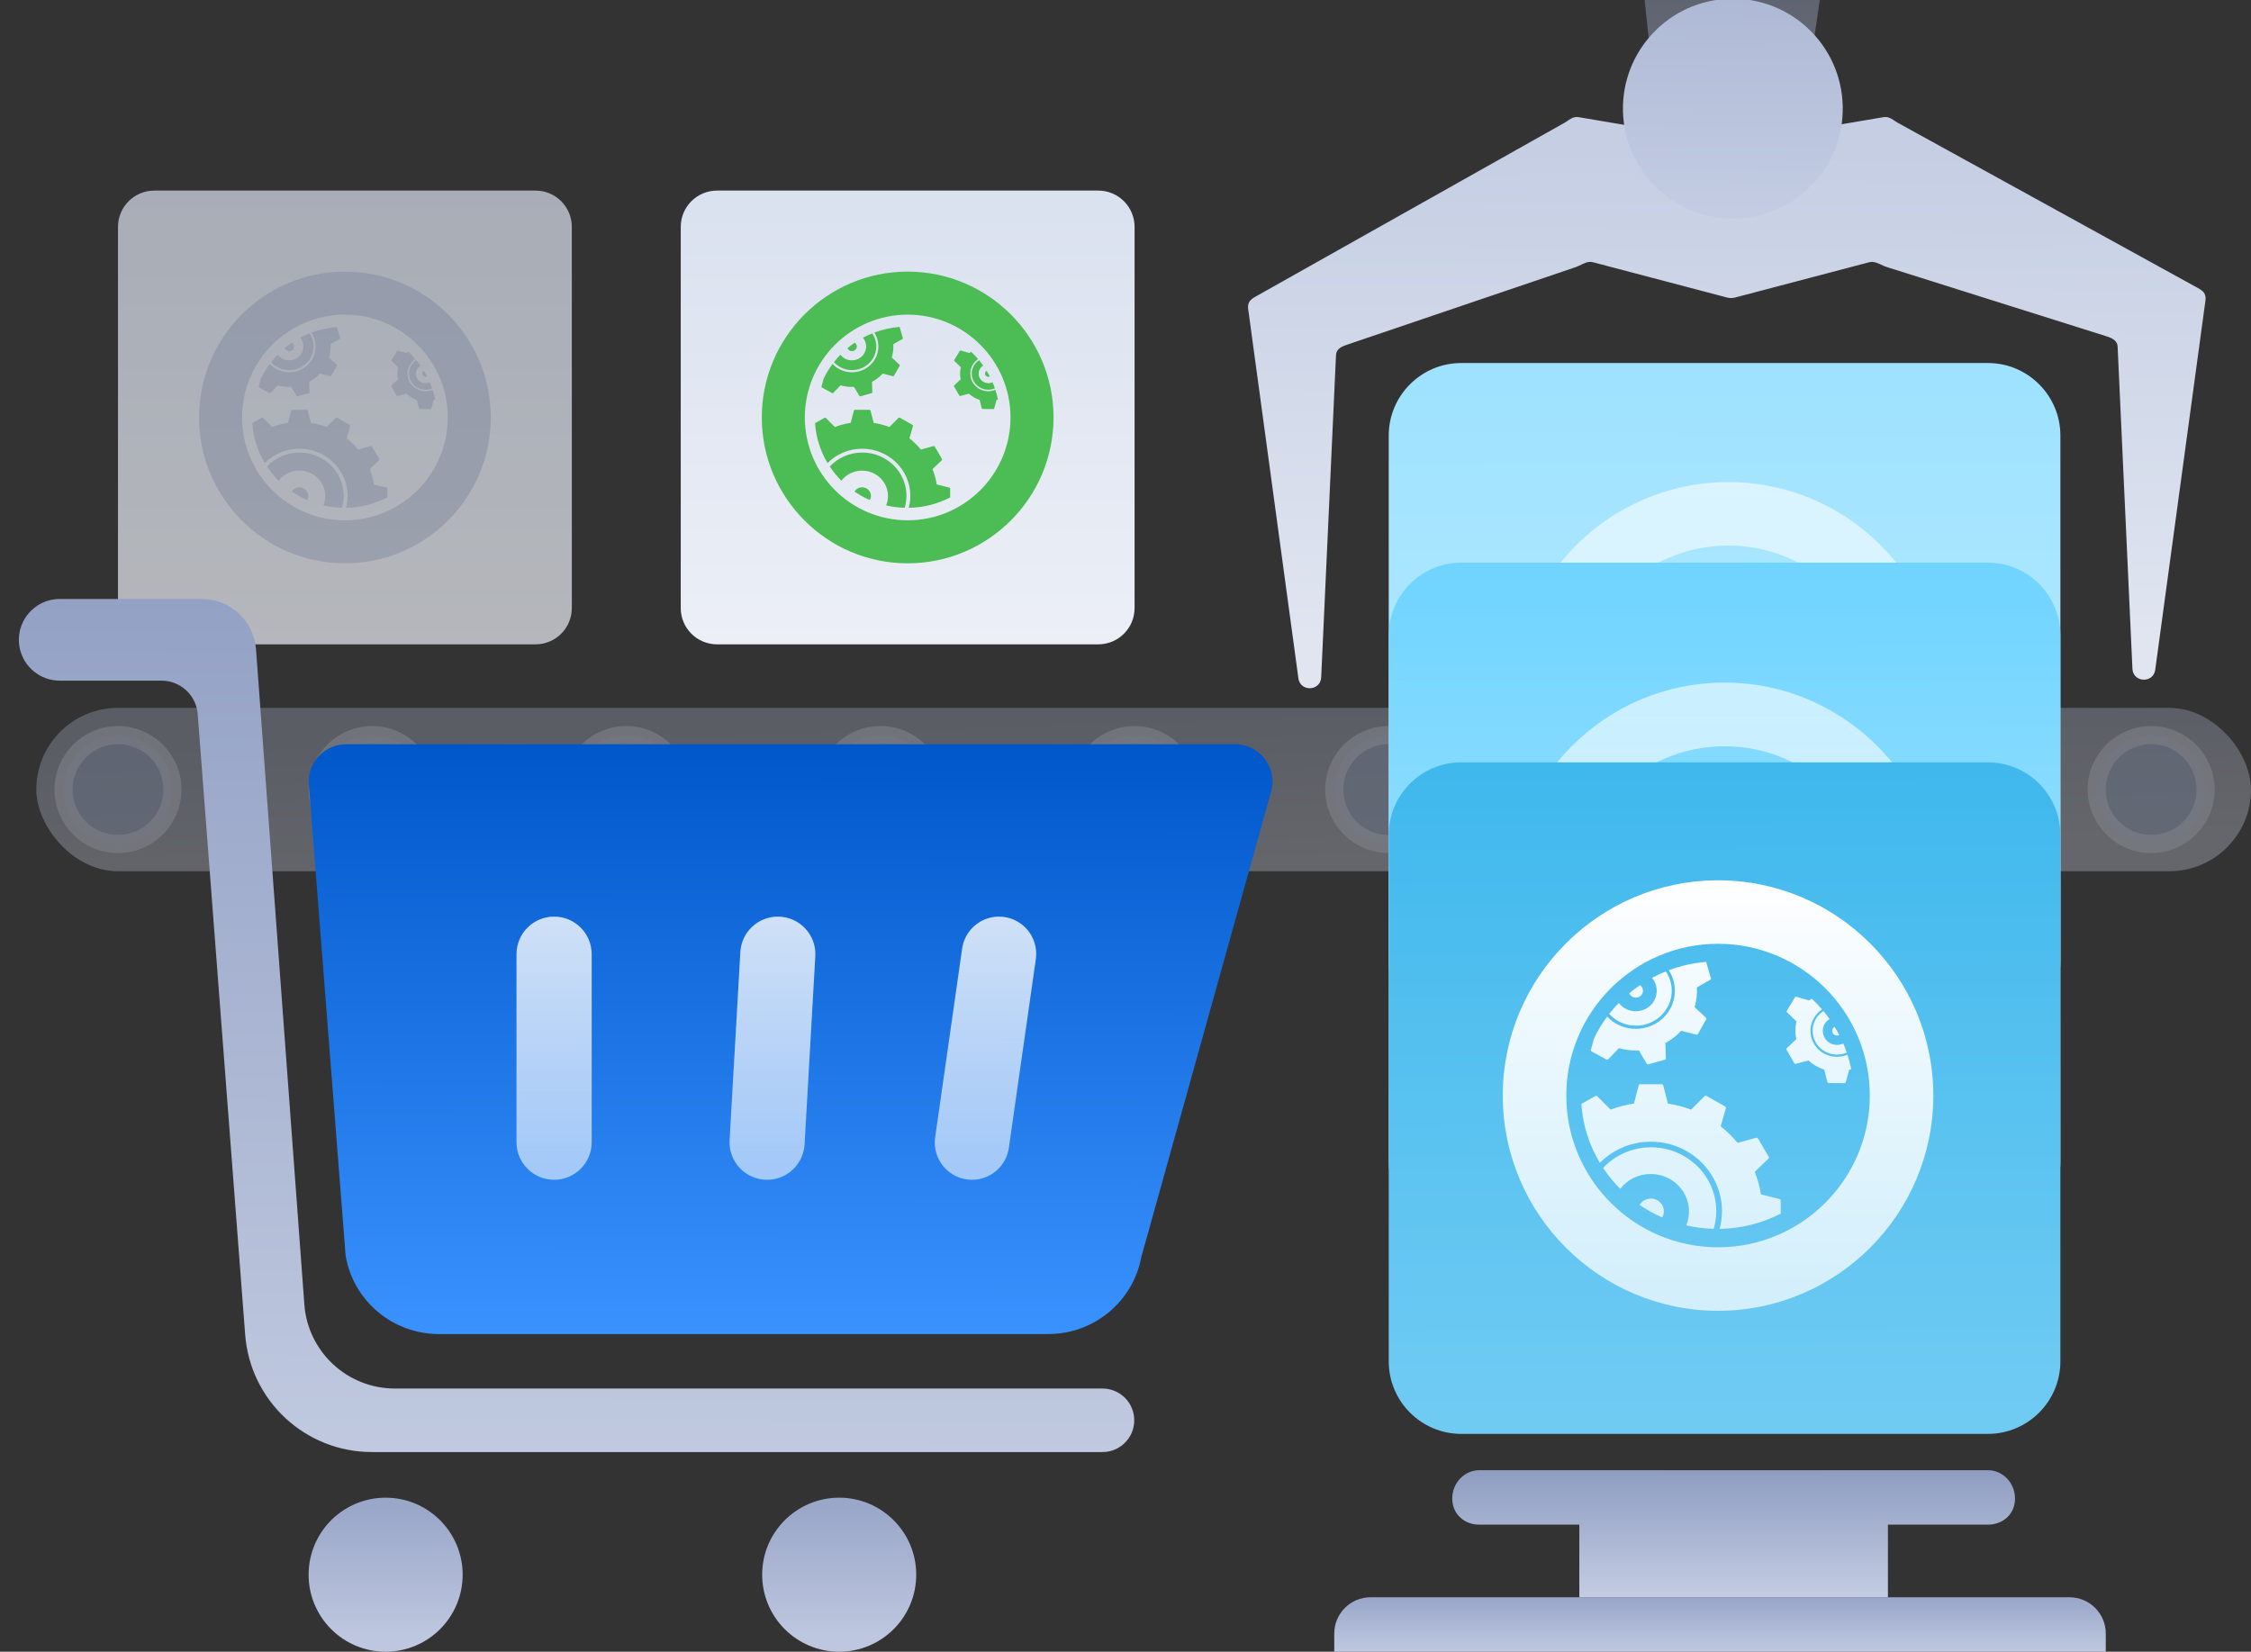 
<svg width="248" height="182" viewBox="0 0 248 182" fill="none" xmlns="http://www.w3.org/2000/svg">
<rect x="0" y="0" width="248" height="182" fill="#333333" stroke="none"/>
<g clip-path="url(#clip0_7143_50014)">
<path d="M125 25C125 22.791 123.209 21 121 21H79C76.791 21 75 22.791 75 25V67C75 69.209 76.791 71 79 71H121C123.209 71 125 69.209 125 67V25Z" fill="url(#paint0_linear_7143_50014)"/>
<path fill-rule="evenodd" clip-rule="evenodd" d="M100 62.071C108.862 62.071 116.071 54.862 116.071 45.999C116.071 37.138 108.862 29.929 100 29.929C91.138 29.929 83.929 37.138 83.929 45.999C83.929 54.862 91.138 62.071 100 62.071ZM100 34.669C106.248 34.669 111.33 39.752 111.33 45.999C111.33 52.248 106.248 57.331 100 57.331C93.753 57.331 88.67 52.248 88.67 45.999C88.67 39.752 93.753 34.669 100 34.669Z" fill="#4CBC54"/>
<path fill-rule="evenodd" clip-rule="evenodd" d="M91.876 39.903C92.07 40.118 92.303 40.306 92.574 40.453C93.864 41.154 95.491 40.699 96.208 39.437C96.708 38.557 96.631 37.516 96.102 36.729C95.749 36.871 95.406 37.031 95.074 37.209C95.463 37.681 95.546 38.355 95.226 38.918C94.805 39.658 93.85 39.926 93.093 39.514C92.889 39.404 92.724 39.253 92.594 39.081C92.341 39.342 92.1 39.616 91.876 39.903ZM93.604 38.625C93.862 38.766 94.186 38.674 94.329 38.423C94.46 38.19 94.386 37.91 94.174 37.757C93.897 37.945 93.63 38.146 93.374 38.359C93.418 38.467 93.492 38.565 93.604 38.625ZM94.984 53.693C94.625 53.693 94.316 53.885 94.147 54.167C94.674 54.528 95.238 54.84 95.832 55.099C95.908 54.964 95.955 54.81 95.955 54.644C95.955 54.118 95.52 53.693 94.984 53.693ZM94.995 49.865C93.579 49.865 92.308 50.46 91.418 51.404C91.791 51.966 92.219 52.49 92.696 52.966C93.218 52.293 94.042 51.857 94.972 51.857C96.551 51.857 97.832 53.109 97.832 54.655C97.832 55.022 97.758 55.371 97.627 55.692C98.287 55.844 98.971 55.932 99.674 55.951C99.797 55.532 99.866 55.091 99.866 54.633C99.866 52.001 97.686 49.865 94.995 49.865ZM99.004 46.034L97.987 47.05C97.437 46.843 96.859 46.689 96.259 46.599L95.9 45.225C95.89 45.185 95.837 45.154 95.781 45.154H94.198C94.142 45.154 94.089 45.185 94.08 45.225L93.722 46.597C93.117 46.687 92.534 46.841 91.979 47.051L90.972 46.042C90.943 46.013 90.881 46.011 90.833 46.039L89.796 46.625C89.902 48.221 90.392 49.716 91.176 51.022C92.141 50.051 93.49 49.445 94.984 49.445C97.918 49.445 100.296 51.773 100.296 54.644C100.296 55.098 100.231 55.535 100.119 55.954C101.764 55.929 103.314 55.52 104.681 54.814V53.85C104.681 53.795 104.65 53.742 104.61 53.732L103.203 53.38C103.11 52.794 102.952 52.23 102.739 51.693L103.776 50.699C103.806 50.67 103.807 50.61 103.779 50.563L102.984 49.215C102.956 49.167 102.901 49.138 102.861 49.148L101.458 49.533C101.084 49.08 100.661 48.666 100.197 48.301L100.589 46.929C100.601 46.89 100.57 46.837 100.521 46.809L99.144 46.032C99.096 46.004 99.033 46.006 99.004 46.034ZM106.809 38.901L105.832 38.622C105.802 38.613 105.761 38.635 105.74 38.67L105.138 39.667C105.117 39.703 105.117 39.748 105.139 39.769L105.858 40.469C105.752 40.91 105.75 41.362 105.842 41.794L105.115 42.475C105.092 42.496 105.091 42.542 105.112 42.577L105.693 43.586C105.714 43.622 105.754 43.644 105.784 43.637L106.751 43.381C106.916 43.534 107.101 43.67 107.304 43.788C107.506 43.906 107.717 43.997 107.931 44.065L108.168 45.01C108.175 45.039 108.214 45.063 108.256 45.063L109.439 45.075C109.481 45.075 109.521 45.053 109.529 45.023L109.785 44.082C109.839 44.066 109.891 44.044 109.945 44.025C109.871 43.66 109.776 43.301 109.663 42.951C109.102 43.184 108.441 43.168 107.876 42.841C106.932 42.296 106.618 41.104 107.176 40.179C107.329 39.927 107.533 39.725 107.765 39.569C107.522 39.285 107.263 39.015 106.989 38.759C106.929 38.805 106.867 38.85 106.809 38.901ZM108.703 41.474C108.813 41.538 108.941 41.532 109.048 41.48C108.94 41.271 108.826 41.066 108.704 40.865C108.653 40.895 108.606 40.932 108.574 40.986C108.471 41.155 108.529 41.373 108.703 41.474ZM107.317 40.255C106.805 41.103 107.092 42.197 107.959 42.696C108.48 42.998 109.092 43.012 109.608 42.793C109.53 42.564 109.445 42.338 109.35 42.117C109.04 42.262 108.663 42.258 108.345 42.074C107.836 41.78 107.667 41.139 107.967 40.641C108.058 40.491 108.183 40.375 108.324 40.289C108.179 40.084 108.027 39.884 107.866 39.69C107.65 39.834 107.459 40.02 107.317 40.255ZM96.411 39.554C95.629 40.931 93.856 41.427 92.448 40.663C92.17 40.511 91.928 40.321 91.723 40.103C91.344 40.613 91.013 41.159 90.737 41.735L90.502 42.609C90.494 42.641 90.519 42.683 90.559 42.705L91.676 43.312C91.715 43.334 91.766 43.333 91.789 43.308L92.605 42.463C93.093 42.6 93.593 42.654 94.086 42.63L94.689 43.639C94.706 43.667 94.754 43.68 94.797 43.667L96.027 43.323C96.07 43.312 96.105 43.276 96.104 43.243L96.07 42.078C96.506 41.843 96.906 41.537 97.249 41.164L98.4 41.459C98.432 41.467 98.476 41.442 98.497 41.403L99.118 40.31C99.14 40.272 99.138 40.223 99.114 40.199L98.25 39.401C98.392 38.915 98.448 38.416 98.42 37.926L99.437 37.345C99.466 37.328 99.479 37.281 99.466 37.239L99.115 36.036C99.113 36.031 99.108 36.027 99.105 36.021C98.133 36.101 97.2 36.314 96.324 36.643C96.876 37.496 96.947 38.609 96.411 39.554Z" fill="#4CBC54"/>
<g opacity="0.7">
<path d="M63 25C63 22.791 61.209 21 59 21H17C14.791 21 13 22.791 13 25V67C13 69.209 14.791 71 17 71H59C61.209 71 63 69.209 63 67V25Z" fill="url(#paint1_linear_7143_50014)"/>
<g opacity="0.4">
<path fill-rule="evenodd" clip-rule="evenodd" d="M38 62.071C46.862 62.071 54.071 54.862 54.071 45.999C54.071 37.138 46.862 29.929 38 29.929C29.138 29.929 21.929 37.138 21.929 45.999C21.929 54.862 29.138 62.071 38 62.071ZM38 34.669C44.248 34.669 49.33 39.752 49.33 45.999C49.33 52.248 44.248 57.331 38 57.331C31.753 57.331 26.67 52.248 26.67 45.999C26.67 39.752 31.753 34.669 38 34.669Z" fill="#93A1C4"/>
<path fill-rule="evenodd" clip-rule="evenodd" d="M29.876 39.903C30.07 40.118 30.303 40.306 30.574 40.453C31.864 41.154 33.491 40.699 34.208 39.437C34.708 38.557 34.631 37.516 34.102 36.729C33.749 36.871 33.406 37.031 33.074 37.209C33.463 37.681 33.546 38.355 33.226 38.918C32.805 39.658 31.85 39.926 31.093 39.514C30.89 39.404 30.724 39.253 30.595 39.081C30.34 39.342 30.1 39.616 29.876 39.903ZM31.604 38.625C31.862 38.766 32.186 38.674 32.329 38.423C32.46 38.19 32.386 37.91 32.174 37.757C31.897 37.945 31.63 38.146 31.374 38.359C31.418 38.467 31.492 38.565 31.604 38.625ZM32.983 53.693C32.625 53.693 32.316 53.885 32.147 54.167C32.674 54.528 33.238 54.84 33.832 55.099C33.908 54.964 33.955 54.81 33.955 54.644C33.955 54.118 33.52 53.693 32.983 53.693ZM32.995 49.865C31.579 49.865 30.308 50.46 29.418 51.404C29.791 51.966 30.219 52.49 30.696 52.966C31.218 52.293 32.042 51.857 32.972 51.857C34.551 51.857 35.832 53.109 35.832 54.655C35.832 55.022 35.758 55.371 35.627 55.692C36.287 55.844 36.971 55.932 37.673 55.951C37.797 55.532 37.866 55.091 37.866 54.633C37.866 52.001 35.686 49.865 32.995 49.865ZM37.004 46.034L35.987 47.05C35.437 46.843 34.859 46.689 34.259 46.599L33.9 45.225C33.89 45.185 33.837 45.154 33.781 45.154H32.199C32.142 45.154 32.089 45.185 32.08 45.225L31.722 46.597C31.117 46.687 30.534 46.841 29.979 47.051L28.972 46.042C28.943 46.013 28.881 46.011 28.833 46.039L27.796 46.625C27.902 48.221 28.392 49.716 29.176 51.022C30.142 50.051 31.489 49.445 32.983 49.445C35.918 49.445 38.296 51.773 38.296 54.644C38.296 55.098 38.231 55.535 38.119 55.954C39.764 55.929 41.314 55.52 42.681 54.814V53.85C42.681 53.795 42.65 53.742 42.61 53.732L41.203 53.38C41.11 52.794 40.952 52.23 40.739 51.693L41.776 50.699C41.806 50.67 41.807 50.61 41.779 50.563L40.984 49.215C40.956 49.167 40.901 49.138 40.861 49.148L39.458 49.533C39.084 49.08 38.661 48.666 38.197 48.301L38.589 46.929C38.601 46.89 38.57 46.837 38.521 46.809L37.144 46.032C37.096 46.004 37.033 46.006 37.004 46.034ZM44.809 38.901L43.832 38.622C43.802 38.613 43.761 38.635 43.74 38.67L43.138 39.667C43.117 39.703 43.117 39.748 43.139 39.769L43.858 40.469C43.752 40.91 43.75 41.362 43.843 41.794L43.115 42.475C43.092 42.496 43.091 42.542 43.112 42.577L43.693 43.586C43.714 43.622 43.754 43.644 43.784 43.637L44.751 43.381C44.916 43.534 45.1 43.67 45.304 43.788C45.506 43.906 45.717 43.997 45.931 44.065L46.167 45.01C46.175 45.039 46.214 45.063 46.256 45.063L47.439 45.075C47.481 45.075 47.521 45.053 47.529 45.023L47.785 44.082C47.839 44.066 47.891 44.044 47.944 44.025C47.871 43.66 47.776 43.301 47.663 42.951C47.102 43.184 46.441 43.168 45.876 42.841C44.932 42.296 44.618 41.104 45.176 40.179C45.329 39.927 45.533 39.725 45.765 39.569C45.522 39.285 45.263 39.015 44.989 38.759C44.929 38.805 44.867 38.85 44.809 38.901ZM46.703 41.474C46.813 41.538 46.941 41.532 47.048 41.48C46.94 41.271 46.826 41.066 46.704 40.865C46.653 40.895 46.606 40.932 46.574 40.986C46.471 41.155 46.529 41.373 46.703 41.474ZM45.317 40.255C44.805 41.103 45.092 42.197 45.959 42.696C46.48 42.998 47.092 43.012 47.608 42.793C47.53 42.564 47.445 42.338 47.35 42.117C47.04 42.262 46.663 42.258 46.345 42.074C45.836 41.78 45.667 41.139 45.967 40.641C46.058 40.491 46.183 40.375 46.324 40.289C46.179 40.084 46.027 39.884 45.866 39.69C45.65 39.834 45.459 40.02 45.317 40.255ZM34.411 39.554C33.629 40.931 31.856 41.427 30.448 40.663C30.17 40.511 29.928 40.321 29.723 40.103C29.344 40.613 29.013 41.159 28.736 41.735L28.502 42.609C28.494 42.641 28.519 42.683 28.559 42.705L29.676 43.312C29.715 43.334 29.766 43.333 29.789 43.308L30.605 42.463C31.093 42.6 31.593 42.654 32.086 42.63L32.689 43.639C32.706 43.667 32.754 43.68 32.797 43.667L34.027 43.323C34.07 43.312 34.105 43.276 34.104 43.243L34.07 42.078C34.506 41.843 34.906 41.537 35.249 41.164L36.4 41.459C36.432 41.467 36.476 41.442 36.497 41.403L37.118 40.31C37.14 40.272 37.139 40.223 37.114 40.199L36.25 39.401C36.393 38.915 36.448 38.416 36.42 37.926L37.437 37.345C37.466 37.328 37.479 37.281 37.466 37.239L37.115 36.036C37.113 36.031 37.108 36.027 37.105 36.021C36.133 36.101 35.2 36.314 34.324 36.643C34.876 37.496 34.947 38.609 34.411 39.554Z" fill="#93A1C4"/>
</g>
</g>
<g opacity="0.5">
<rect opacity="0.6" x="4" y="78" width="244" height="18" rx="9" fill="url(#paint2_linear_7143_50014)"/>
<circle opacity="0.6" cx="13" cy="87" r="6" fill="#93A1C4" stroke="#CACFDB" stroke-width="2"/>
<circle opacity="0.6" cx="41" cy="87" r="6" fill="#93A1C4" stroke="#CACFDB" stroke-width="2"/>
<circle opacity="0.6" cx="69" cy="87" r="6" fill="#93A1C4" stroke="#CACFDB" stroke-width="2"/>
<circle opacity="0.6" cx="97" cy="87" r="6" fill="#93A1C4" stroke="#CACFDB" stroke-width="2"/>
<circle opacity="0.6" cx="125" cy="87" r="6" fill="#93A1C4" stroke="#CACFDB" stroke-width="2"/>
<circle opacity="0.6" cx="153" cy="87" r="6" fill="#93A1C4" stroke="#CACFDB" stroke-width="2"/>
<circle opacity="0.6" cx="181" cy="87" r="6" fill="#93A1C4" stroke="#CACFDB" stroke-width="2"/>
<circle opacity="0.6" cx="209" cy="87" r="6" fill="#93A1C4" stroke="#CACFDB" stroke-width="2"/>
<circle opacity="0.6" cx="237" cy="87" r="6" fill="#93A1C4" stroke="#CACFDB" stroke-width="2"/>
</g>
<path d="M125.736 138.536C124.819 143.441 120.507 147 115.479 147H48.366C43.264 147 38.91 143.337 38.076 138.343L34.057 86.818C33.619 84.196 35.749 81.849 38.422 82.008L136.281 82.008C138.785 82.156 140.592 84.448 140.135 86.895L125.736 138.536Z" fill="url(#paint3_linear_7143_50014)"/>
<path d="M21.783 78.695C21.623 76.61 19.885 75 17.794 75H6.579C4.441 75 2.597 73.495 2.17 71.399C1.602 68.61 3.733 66 6.579 66H22.223C25.366 66 27.976 68.425 28.207 71.559L33.531 143.735C33.916 148.959 38.266 153 43.504 153H121.464C123.206 153 124.683 154.281 124.929 156.005C125.231 158.113 123.594 160 121.464 160H40.97C33.652 160 27.569 154.364 27.011 147.067L21.783 78.695Z" fill="url(#paint4_linear_7143_50014)"/>
<circle cx="42.486" cy="173.514" r="8.486" fill="url(#paint5_linear_7143_50014)"/>
<circle cx="92.457" cy="173.514" r="8.486" fill="url(#paint6_linear_7143_50014)"/>
<path opacity="0.8" d="M61.048 101C63.336 101 65.19 102.855 65.19 105.143V125.857C65.19 128.145 63.336 130 61.048 130C58.76 130 56.904 128.145 56.904 125.857V105.143C56.904 102.855 58.76 101 61.048 101ZM85.697 101C88.074 101 89.962 102.999 89.826 105.372L88.642 126.1C88.516 128.289 86.705 130 84.513 130C82.136 130 80.247 128.001 80.383 125.628L81.567 104.9C81.692 102.711 83.505 101 85.697 101ZM110.062 101C112.557 101 114.475 103.211 114.122 105.682L111.15 126.479C110.862 128.499 109.132 130 107.091 130C104.595 130 102.677 127.789 103.03 125.318L106.002 104.521C106.291 102.501 108.021 101 110.062 101Z" fill="url(#paint7_linear_7143_50014)"/>
<path d="M227 48C227 43.582 223.418 40 219 40H161C156.582 40 153 43.582 153 48V106C153 110.418 156.582 114 161 114H219C223.418 114 227 110.418 227 106V48Z" fill="url(#paint8_linear_7143_50014)"/>
<g opacity="0.6">
<path fill-rule="evenodd" clip-rule="evenodd" d="M190.426 100.554C203.504 100.554 214.143 89.915 214.143 76.836C214.143 63.759 203.504 53.119 190.426 53.119C177.348 53.119 166.709 63.759 166.709 76.836C166.709 89.915 177.348 100.554 190.426 100.554ZM190.426 60.115C199.646 60.115 207.147 67.616 207.147 76.836C207.147 86.056 199.646 93.558 190.426 93.558C181.207 93.558 173.706 86.056 173.706 76.836C173.706 67.616 181.207 60.115 190.426 60.115Z" fill="url(#paint9_linear_7143_50014)"/>
<path fill-rule="evenodd" clip-rule="evenodd" d="M178.436 67.839C178.724 68.156 179.067 68.434 179.468 68.651C181.371 69.686 183.772 69.013 184.83 67.151C185.568 65.852 185.454 64.317 184.673 63.155C184.153 63.365 183.646 63.6 183.157 63.864C183.731 64.56 183.853 65.554 183.381 66.385C182.76 67.478 181.351 67.872 180.233 67.265C179.933 67.102 179.689 66.88 179.497 66.626C179.123 67.011 178.768 67.416 178.436 67.839ZM180.987 65.954C181.368 66.161 181.846 66.026 182.057 65.655C182.251 65.312 182.141 64.898 181.828 64.671C181.42 64.949 181.026 65.246 180.648 65.561C180.713 65.72 180.822 65.864 180.987 65.954ZM183.023 88.19C182.494 88.19 182.037 88.473 181.788 88.889C182.567 89.422 183.399 89.883 184.275 90.265C184.387 90.065 184.457 89.838 184.457 89.593C184.457 88.817 183.815 88.19 183.023 88.19ZM183.04 82.54C180.95 82.54 179.074 83.418 177.761 84.812C178.311 85.641 178.943 86.414 179.647 87.116C180.418 86.124 181.634 85.48 183.006 85.48C185.337 85.48 187.227 87.328 187.227 89.609C187.227 90.151 187.117 90.666 186.924 91.139C187.898 91.364 188.908 91.495 189.944 91.522C190.126 90.904 190.229 90.252 190.229 89.576C190.229 85.692 187.011 82.54 183.04 82.54ZM188.956 76.887L187.456 78.387C186.644 78.08 185.79 77.854 184.905 77.72L184.376 75.693C184.361 75.634 184.282 75.588 184.2 75.588H181.865C181.782 75.588 181.703 75.634 181.689 75.693L181.161 77.718C180.269 77.851 179.408 78.078 178.589 78.388L177.104 76.898C177.06 76.855 176.969 76.854 176.898 76.894L175.368 77.759C175.524 80.115 176.247 82.321 177.404 84.249C178.829 82.814 180.818 81.921 183.023 81.921C187.353 81.921 190.863 85.356 190.863 89.593C190.863 90.262 190.767 90.908 190.602 91.527C193.029 91.489 195.316 90.886 197.335 89.844V88.421C197.335 88.34 197.288 88.262 197.229 88.247L195.153 87.727C195.016 86.863 194.783 86.03 194.468 85.238L195.999 83.771C196.043 83.729 196.044 83.639 196.002 83.57L194.829 81.581C194.788 81.511 194.708 81.467 194.649 81.483L192.577 82.05C192.025 81.382 191.401 80.772 190.717 80.232L191.295 78.208C191.312 78.15 191.267 78.072 191.195 78.031L189.163 76.884C189.092 76.843 188.999 76.845 188.956 76.887ZM200.474 66.36L199.033 65.948C198.988 65.936 198.928 65.968 198.897 66.019L198.009 67.491C197.977 67.543 197.977 67.611 198.01 67.641L199.07 68.675C198.914 69.326 198.911 69.993 199.048 70.63L197.974 71.634C197.941 71.666 197.939 71.733 197.97 71.785L198.828 73.275C198.858 73.328 198.918 73.359 198.962 73.349L200.389 72.972C200.633 73.197 200.905 73.398 201.205 73.573C201.503 73.746 201.814 73.881 202.13 73.981L202.479 75.376C202.49 75.419 202.548 75.454 202.61 75.454L204.355 75.472C204.418 75.472 204.476 75.439 204.488 75.395L204.866 74.006C204.946 73.982 205.023 73.95 205.102 73.923C204.993 73.383 204.853 72.854 204.686 72.337C203.858 72.681 202.883 72.657 202.049 72.175C200.655 71.37 200.192 69.611 201.017 68.247C201.242 67.874 201.543 67.576 201.885 67.347C201.527 66.927 201.144 66.528 200.741 66.15C200.651 66.218 200.56 66.285 200.474 66.36ZM203.269 70.157C203.431 70.251 203.62 70.243 203.778 70.166C203.619 69.857 203.451 69.555 203.271 69.259C203.196 69.303 203.127 69.358 203.079 69.438C202.928 69.687 203.013 70.009 203.269 70.157ZM201.224 68.358C200.468 69.61 200.892 71.224 202.171 71.961C202.941 72.407 203.843 72.427 204.606 72.104C204.49 71.766 204.364 71.432 204.225 71.106C203.766 71.32 203.211 71.315 202.741 71.043C201.99 70.609 201.741 69.663 202.184 68.928C202.317 68.706 202.502 68.536 202.711 68.409C202.496 68.106 202.271 67.811 202.035 67.525C201.715 67.737 201.433 68.012 201.224 68.358ZM185.129 67.324C183.976 69.356 181.359 70.088 179.282 68.96C178.87 68.737 178.514 68.456 178.211 68.135C177.652 68.887 177.163 69.692 176.755 70.543L176.41 71.833C176.397 71.879 176.435 71.942 176.493 71.974L178.142 72.87C178.199 72.902 178.275 72.9 178.308 72.864L179.513 71.617C180.233 71.819 180.972 71.899 181.699 71.864L182.588 73.352C182.613 73.393 182.684 73.413 182.748 73.394L184.563 72.887C184.626 72.87 184.678 72.816 184.676 72.768L184.626 71.05C185.27 70.702 185.86 70.25 186.367 69.7L188.064 70.135C188.112 70.146 188.176 70.111 188.208 70.053L189.125 68.441C189.157 68.383 189.155 68.311 189.119 68.276L187.843 67.098C188.054 66.381 188.136 65.645 188.095 64.922L189.596 64.064C189.637 64.04 189.658 63.97 189.639 63.907L189.12 62.133C189.117 62.124 189.11 62.119 189.106 62.111C187.671 62.228 186.294 62.542 185.002 63.028C185.815 64.286 185.92 65.93 185.129 67.324Z" fill="url(#paint10_linear_7143_50014)"/>
</g>
<path d="M227 70C227 65.582 223.418 62 219 62H161C156.582 62 153 65.582 153 70V128C153 132.418 156.582 136 161 136H219C223.418 136 227 132.418 227 128V70Z" fill="url(#paint11_linear_7143_50014)"/>
<g opacity="0.6">
<path fill-rule="evenodd" clip-rule="evenodd" d="M190 122.786C203.116 122.786 213.786 112.117 213.786 98.999C213.786 85.885 203.116 75.215 190 75.215C176.884 75.215 166.214 85.885 166.214 98.999C166.214 112.117 176.884 122.786 190 122.786ZM190 82.231C199.247 82.231 206.769 89.752 206.769 98.999C206.769 108.247 199.247 115.77 190 115.77C180.754 115.77 173.231 108.247 173.231 98.999C173.231 89.752 180.754 82.231 190 82.231Z" fill="url(#paint12_linear_7143_50014)"/>
<path fill-rule="evenodd" clip-rule="evenodd" d="M177.976 89.976C178.264 90.294 178.608 90.573 179.01 90.791C180.919 91.829 183.327 91.154 184.387 89.287C185.128 87.984 185.014 86.444 184.231 85.279C183.708 85.489 183.2 85.726 182.71 85.99C183.285 86.688 183.408 87.685 182.935 88.518C182.312 89.615 180.898 90.01 179.778 89.401C179.477 89.237 179.232 89.015 179.04 88.76C178.664 89.146 178.308 89.552 177.976 89.976ZM180.534 88.086C180.915 88.294 181.396 88.158 181.607 87.786C181.801 87.442 181.691 87.027 181.377 86.8C180.968 87.078 180.573 87.376 180.194 87.692C180.259 87.851 180.369 87.996 180.534 88.086ZM182.576 110.386C182.045 110.386 181.587 110.67 181.337 111.088C182.118 111.622 182.952 112.084 183.831 112.467C183.944 112.266 184.014 112.039 184.014 111.794C184.014 111.015 183.37 110.386 182.576 110.386ZM182.593 104.721C180.497 104.721 178.615 105.601 177.298 106.999C177.85 107.83 178.484 108.605 179.19 109.31C179.963 108.314 181.182 107.669 182.559 107.669C184.896 107.669 186.792 109.522 186.792 111.81C186.792 112.353 186.682 112.869 186.488 113.344C187.465 113.569 188.478 113.7 189.517 113.728C189.699 113.108 189.802 112.455 189.802 111.777C189.802 107.881 186.575 104.721 182.593 104.721ZM188.526 99.051L187.021 100.555C186.207 100.247 185.351 100.02 184.463 99.886L183.933 97.853C183.917 97.794 183.838 97.748 183.756 97.748H181.414C181.331 97.748 181.252 97.794 181.238 97.853L180.708 99.885C179.813 100.017 178.95 100.245 178.129 100.556L176.639 99.062C176.595 99.019 176.504 99.017 176.433 99.058L174.899 99.925C175.055 102.288 175.78 104.5 176.941 106.433C178.369 104.995 180.364 104.099 182.576 104.099C186.918 104.099 190.439 107.545 190.439 111.794C190.439 112.465 190.342 113.112 190.177 113.733C192.61 113.695 194.904 113.09 196.929 112.045V110.618C196.929 110.536 196.882 110.458 196.822 110.444L194.74 109.922C194.603 109.055 194.369 108.22 194.053 107.426L195.589 105.955C195.633 105.912 195.634 105.823 195.592 105.753L194.416 103.759C194.375 103.688 194.294 103.644 194.235 103.66L192.157 104.229C191.604 103.558 190.978 102.946 190.292 102.406L190.872 100.376C190.889 100.318 190.843 100.239 190.772 100.198L188.733 99.048C188.662 99.007 188.569 99.009 188.526 99.051ZM200.077 88.493L198.632 88.081C198.587 88.068 198.526 88.1 198.496 88.151L197.605 89.627C197.573 89.68 197.573 89.747 197.606 89.778L198.669 90.815C198.513 91.467 198.51 92.136 198.647 92.775L197.57 93.783C197.537 93.815 197.535 93.882 197.566 93.934L198.426 95.428C198.457 95.481 198.516 95.513 198.561 95.503L199.992 95.124C200.236 95.35 200.509 95.552 200.81 95.727C201.109 95.901 201.421 96.036 201.738 96.136L202.088 97.536C202.099 97.578 202.157 97.614 202.219 97.614L203.97 97.631C204.032 97.631 204.091 97.598 204.103 97.554L204.482 96.161C204.562 96.137 204.639 96.106 204.718 96.078C204.609 95.536 204.469 95.006 204.301 94.487C203.471 94.832 202.493 94.809 201.657 94.325C200.259 93.518 199.794 91.754 200.621 90.385C200.847 90.012 201.149 89.713 201.492 89.483C201.133 89.062 200.749 88.662 200.344 88.283C200.254 88.351 200.163 88.418 200.077 88.493ZM202.88 92.301C203.043 92.396 203.232 92.387 203.391 92.31C203.231 92.001 203.063 91.697 202.882 91.401C202.806 91.445 202.738 91.5 202.689 91.58C202.538 91.83 202.623 92.153 202.88 92.301ZM200.829 90.497C200.071 91.753 200.497 93.371 201.779 94.111C202.551 94.558 203.456 94.577 204.221 94.254C204.104 93.915 203.979 93.58 203.839 93.253C203.379 93.468 202.822 93.463 202.35 93.19C201.598 92.755 201.347 91.806 201.791 91.069C201.925 90.847 202.111 90.675 202.32 90.548C202.105 90.244 201.879 89.948 201.642 89.661C201.322 89.874 201.039 90.15 200.829 90.497ZM184.688 89.46C183.531 91.498 180.906 92.232 178.823 91.101C178.411 90.877 178.053 90.595 177.75 90.273C177.189 91.028 176.699 91.835 176.29 92.688L175.943 93.982C175.931 94.028 175.968 94.092 176.027 94.123L177.68 95.022C177.738 95.055 177.813 95.052 177.847 95.016L179.055 93.765C179.778 93.968 180.518 94.048 181.247 94.013L182.139 95.506C182.165 95.547 182.236 95.567 182.3 95.547L184.12 95.039C184.183 95.022 184.235 94.968 184.234 94.919L184.183 93.197C184.829 92.848 185.421 92.394 185.929 91.843L187.632 92.279C187.68 92.291 187.744 92.255 187.776 92.197L188.695 90.58C188.727 90.522 188.725 90.45 188.689 90.415L187.41 89.234C187.621 88.514 187.703 87.776 187.662 87.051L189.167 86.191C189.209 86.166 189.229 86.097 189.21 86.034L188.69 84.254C188.687 84.246 188.68 84.24 188.676 84.232C187.237 84.349 185.856 84.665 184.56 85.152C185.376 86.414 185.481 88.062 184.688 89.46Z" fill="url(#paint13_linear_7143_50014)"/>
</g>
<path d="M227 92C227 87.582 223.418 84 219 84H161C156.582 84 153 87.582 153 92V150C153 154.418 156.582 158 161 158H219C223.418 158 227 154.418 227 150V92Z" fill="url(#paint14_linear_7143_50014)"/>
<path fill-rule="evenodd" clip-rule="evenodd" d="M189.283 144.435C202.361 144.435 213 133.796 213 120.717C213 107.639 202.361 97 189.283 97C176.205 97 165.565 107.639 165.565 120.717C165.565 133.796 176.205 144.435 189.283 144.435ZM189.283 103.996C198.503 103.996 206.004 111.496 206.004 120.717C206.004 129.937 198.503 137.438 189.283 137.438C180.063 137.438 172.562 129.937 172.562 120.717C172.562 111.496 180.063 103.996 189.283 103.996Z" fill="url(#paint15_linear_7143_50014)"/>
<path fill-rule="evenodd" clip-rule="evenodd" d="M177.293 111.719C177.581 112.037 177.924 112.315 178.324 112.532C180.228 113.566 182.629 112.894 183.686 111.032C184.424 109.733 184.311 108.197 183.53 107.036C183.009 107.245 182.503 107.481 182.013 107.744C182.587 108.441 182.71 109.435 182.238 110.266C181.617 111.359 180.207 111.753 179.09 111.145C178.79 110.983 178.545 110.761 178.354 110.507C177.979 110.892 177.625 111.296 177.293 111.719ZM179.844 109.834C180.224 110.042 180.703 109.906 180.914 109.535C181.108 109.192 180.998 108.779 180.684 108.552C180.276 108.83 179.883 109.126 179.505 109.441C179.57 109.601 179.679 109.745 179.844 109.834ZM181.88 132.07C181.351 132.07 180.894 132.353 180.645 132.77C181.424 133.302 182.256 133.764 183.131 134.146C183.244 133.945 183.314 133.719 183.314 133.474C183.314 132.698 182.672 132.07 181.88 132.07ZM181.897 126.421C179.807 126.421 177.931 127.299 176.618 128.693C177.168 129.522 177.8 130.294 178.504 130.997C179.275 130.005 180.49 129.361 181.863 129.361C184.193 129.361 186.084 131.208 186.084 133.49C186.084 134.031 185.974 134.547 185.781 135.02C186.755 135.244 187.765 135.375 188.801 135.403C188.983 134.784 189.085 134.133 189.085 133.457C189.085 129.573 185.867 126.421 181.897 126.421ZM187.813 120.768L186.313 122.268C185.5 121.961 184.647 121.734 183.762 121.601L183.233 119.573C183.218 119.515 183.139 119.469 183.057 119.469H180.721C180.639 119.469 180.56 119.515 180.546 119.573L180.018 121.599C179.126 121.731 178.264 121.959 177.446 122.268L175.96 120.779C175.916 120.736 175.826 120.734 175.754 120.775L174.225 121.639C174.381 123.996 175.104 126.202 176.261 128.129C177.686 126.695 179.675 125.802 181.88 125.802C186.21 125.802 189.72 129.237 189.72 133.474C189.72 134.143 189.623 134.789 189.459 135.407C191.885 135.37 194.173 134.767 196.191 133.725V132.301C196.191 132.22 196.145 132.142 196.085 132.128L194.009 131.608C193.872 130.743 193.64 129.911 193.324 129.119L194.856 127.652C194.9 127.609 194.901 127.52 194.859 127.45L193.686 125.462C193.645 125.391 193.564 125.348 193.505 125.364L191.434 125.931C190.882 125.262 190.258 124.652 189.574 124.113L190.152 122.089C190.169 122.031 190.124 121.953 190.052 121.912L188.019 120.765C187.948 120.724 187.856 120.726 187.813 120.768ZM199.33 110.241L197.89 109.829C197.845 109.816 197.785 109.849 197.754 109.9L196.865 111.372C196.834 111.424 196.834 111.491 196.867 111.522L197.927 112.556C197.771 113.206 197.768 113.873 197.905 114.51L196.831 115.515C196.798 115.547 196.796 115.614 196.827 115.666L197.685 117.155C197.715 117.208 197.775 117.24 197.819 117.23L199.246 116.853C199.489 117.078 199.761 117.278 200.062 117.454C200.36 117.627 200.67 117.761 200.987 117.861L201.336 119.257C201.346 119.299 201.405 119.335 201.467 119.335L203.212 119.352C203.275 119.352 203.333 119.319 203.345 119.276L203.723 117.886C203.803 117.863 203.88 117.831 203.958 117.803C203.849 117.263 203.71 116.735 203.543 116.217C202.715 116.561 201.74 116.538 200.906 116.055C199.512 115.251 199.049 113.492 199.873 112.127C200.098 111.755 200.4 111.457 200.742 111.227C200.384 110.807 200 110.409 199.597 110.031C199.508 110.099 199.416 110.166 199.33 110.241ZM202.125 114.038C202.288 114.132 202.477 114.123 202.635 114.046C202.476 113.738 202.308 113.435 202.128 113.14C202.052 113.183 201.984 113.239 201.936 113.318C201.784 113.568 201.87 113.89 202.125 114.038ZM200.081 112.238C199.325 113.491 199.749 115.104 201.028 115.842C201.797 116.288 202.7 116.307 203.462 115.985C203.346 115.647 203.221 115.313 203.081 114.986C202.623 115.201 202.067 115.196 201.598 114.924C200.847 114.49 200.597 113.544 201.04 112.809C201.174 112.587 201.359 112.416 201.567 112.289C201.353 111.987 201.128 111.691 200.891 111.405C200.572 111.617 200.29 111.892 200.081 112.238ZM183.986 111.205C182.833 113.236 180.215 113.969 178.138 112.841C177.727 112.617 177.37 112.336 177.068 112.015C176.509 112.768 176.02 113.573 175.612 114.424L175.267 115.714C175.254 115.76 175.291 115.823 175.35 115.854L176.999 116.75C177.056 116.783 177.131 116.781 177.165 116.744L178.369 115.497C179.09 115.7 179.828 115.779 180.555 115.745L181.445 117.233C181.47 117.274 181.541 117.294 181.605 117.274L183.42 116.767C183.482 116.75 183.534 116.697 183.533 116.648L183.482 114.93C184.127 114.583 184.716 114.13 185.224 113.581L186.921 114.016C186.969 114.027 187.033 113.991 187.065 113.934L187.982 112.321C188.013 112.264 188.011 112.191 187.976 112.157L186.7 110.979C186.911 110.262 186.992 109.525 186.951 108.803L188.452 107.945C188.494 107.92 188.514 107.851 188.495 107.788L187.977 106.014C187.974 106.005 187.967 105.999 187.962 105.991C186.528 106.108 185.151 106.423 183.858 106.909C184.672 108.167 184.777 109.81 183.986 111.205Z" fill="url(#paint16_linear_7143_50014)"/>
<path d="M147 180C147 177.791 148.791 176 151 176H228C230.209 176 232 177.791 232 180V182H147V180Z" fill="url(#paint17_linear_7143_50014)"/>
<path d="M174 166.687H208V176H174V166.687Z" fill="url(#paint18_linear_7143_50014)"/>
<path d="M160 165.124C160 163.399 161.338 162 162.988 162H219.012C220.662 162 222 163.399 222 165.124C222 166.85 220.662 168 219.012 168H162.988C161.338 168 160 166.85 160 165.124Z" fill="url(#paint19_linear_7143_50014)"/>
<path opacity="0.4" d="M201.526 -7.011L199.02 10.024L182.257 10.087L180.603 -5.649L201.526 -7.011Z" fill="url(#paint20_linear_7143_50014)"/>
<path d="M173.945 12.912C173.725 12.874 173.502 12.897 173.298 12.972C172.961 13.096 172.687 13.349 172.374 13.525L138.342 32.675C138.029 32.851 137.706 33.055 137.579 33.391C137.506 33.585 137.48 33.796 137.509 34.006L143.049 74.743C143.256 76.265 145.49 76.166 145.56 74.63L147.191 39.14C147.195 39.066 147.204 38.992 147.221 38.92C147.336 38.409 147.876 38.162 148.373 37.994L173.619 29.427C174.116 29.259 174.567 28.911 175.09 28.864C175.234 28.851 175.381 28.863 175.524 28.901L190.291 32.787C190.568 32.86 190.87 32.86 191.147 32.787L205.914 28.901C206.042 28.867 206.173 28.854 206.303 28.861C206.856 28.891 207.34 29.258 207.868 29.424L232.076 37.055C232.604 37.222 233.183 37.48 233.285 38.024C233.296 38.081 233.303 38.14 233.306 38.2L234.937 73.689C235.008 75.224 237.242 75.324 237.449 73.801L242.988 33.066C243.016 32.861 242.994 32.656 242.926 32.467C242.8 32.118 242.462 31.909 242.137 31.73L209.083 13.53C208.758 13.351 208.473 13.088 208.123 12.965C207.924 12.895 207.707 12.875 207.493 12.912L192.391 15.472C191.285 15.659 190.155 15.659 189.048 15.472L173.945 12.912Z" fill="url(#paint21_linear_7143_50014)"/>
<circle cx="12.112" cy="12.112" r="12.112" transform="matrix(-0.997 0.074 0.074 0.997 202.093 -1.006)" fill="url(#paint22_linear_7143_50014)"/>
</g>
<defs>
<linearGradient id="paint0_linear_7143_50014" x1="100" y1="21" x2="100" y2="71" gradientUnits="userSpaceOnUse">
<stop stop-color="#DAE1EF"/>
<stop offset="1" stop-color="#ECEFF6"/>
</linearGradient>
<linearGradient id="paint1_linear_7143_50014" x1="38" y1="21" x2="38" y2="71" gradientUnits="userSpaceOnUse">
<stop stop-color="#DAE1EF"/>
<stop offset="1" stop-color="#ECEFF6"/>
</linearGradient>
<linearGradient id="paint2_linear_7143_50014" x1="129.5" y1="96" x2="128.94" y2="78.002" gradientUnits="userSpaceOnUse">
<stop stop-color="#D5DCEC"/>
<stop offset="1" stop-color="#B2BCD4"/>
</linearGradient>
<linearGradient id="paint3_linear_7143_50014" x1="87.103" y1="147" x2="87.182" y2="82" gradientUnits="userSpaceOnUse">
<stop stop-color="#3A92FF"/>
<stop offset="1" stop-color="#0057CA"/>
</linearGradient>
<linearGradient id="paint4_linear_7143_50014" x1="78" y1="66" x2="77.837" y2="160" gradientUnits="userSpaceOnUse">
<stop stop-color="#93A1C5"/>
<stop offset="1" stop-color="#C0C9DF"/>
</linearGradient>
<linearGradient id="paint5_linear_7143_50014" x1="42.741" y1="180.332" x2="42.741" y2="166.149" gradientUnits="userSpaceOnUse">
<stop stop-color="#BEC7DF"/>
<stop offset="1" stop-color="#9AA7C9"/>
</linearGradient>
<linearGradient id="paint6_linear_7143_50014" x1="92.713" y1="180.332" x2="92.713" y2="166.149" gradientUnits="userSpaceOnUse">
<stop stop-color="#BEC7DF"/>
<stop offset="1" stop-color="#9AA7C9"/>
</linearGradient>
<linearGradient id="paint7_linear_7143_50014" x1="85.534" y1="101" x2="85.534" y2="130" gradientUnits="userSpaceOnUse">
<stop stop-color="white"/>
<stop offset="1" stop-color="white" stop-opacity="0.7"/>
</linearGradient>
<linearGradient id="paint8_linear_7143_50014" x1="190" y1="32.6" x2="190.113" y2="114" gradientUnits="userSpaceOnUse">
<stop stop-color="#9AE1FF"/>
<stop offset="1" stop-color="#C1ECFF"/>
</linearGradient>
<linearGradient id="paint9_linear_7143_50014" x1="190.426" y1="53.119" x2="190.426" y2="100.554" gradientUnits="userSpaceOnUse">
<stop stop-color="white"/>
<stop offset="1" stop-color="white" stop-opacity="0.7"/>
</linearGradient>
<linearGradient id="paint10_linear_7143_50014" x1="190.426" y1="53.119" x2="190.426" y2="100.554" gradientUnits="userSpaceOnUse">
<stop stop-color="white"/>
<stop offset="1" stop-color="white" stop-opacity="0.7"/>
</linearGradient>
<linearGradient id="paint11_linear_7143_50014" x1="190" y1="62" x2="190.064" y2="133.026" gradientUnits="userSpaceOnUse">
<stop stop-color="#6FD4FF"/>
<stop offset="1" stop-color="#B0E7FF"/>
</linearGradient>
<linearGradient id="paint12_linear_7143_50014" x1="190" y1="75.215" x2="190" y2="122.786" gradientUnits="userSpaceOnUse">
<stop stop-color="white"/>
<stop offset="1" stop-color="white" stop-opacity="0.7"/>
</linearGradient>
<linearGradient id="paint13_linear_7143_50014" x1="190" y1="75.215" x2="190" y2="122.786" gradientUnits="userSpaceOnUse">
<stop stop-color="white"/>
<stop offset="1" stop-color="white" stop-opacity="0.7"/>
</linearGradient>
<linearGradient id="paint14_linear_7143_50014" x1="190" y1="84" x2="190.143" y2="156.175" gradientUnits="userSpaceOnUse">
<stop stop-color="#3FB8ED"/>
<stop offset="1" stop-color="#70CBF3"/>
</linearGradient>
<linearGradient id="paint15_linear_7143_50014" x1="189.283" y1="97" x2="189.283" y2="144.435" gradientUnits="userSpaceOnUse">
<stop stop-color="white"/>
<stop offset="1" stop-color="white" stop-opacity="0.7"/>
</linearGradient>
<linearGradient id="paint16_linear_7143_50014" x1="189.283" y1="97" x2="189.283" y2="144.435" gradientUnits="userSpaceOnUse">
<stop stop-color="white"/>
<stop offset="1" stop-color="white" stop-opacity="0.7"/>
</linearGradient>
<linearGradient id="paint17_linear_7143_50014" x1="193.295" y1="182" x2="193.295" y2="176" gradientUnits="userSpaceOnUse">
<stop stop-color="#BEC8DF"/>
<stop offset="1" stop-color="#99A6C8"/>
</linearGradient>
<linearGradient id="paint18_linear_7143_50014" x1="191.475" y1="175.892" x2="191.48" y2="161.907" gradientUnits="userSpaceOnUse">
<stop stop-color="#C3CCE2"/>
<stop offset="1" stop-color="#8E9CC0"/>
</linearGradient>
<linearGradient id="paint19_linear_7143_50014" x1="191.475" y1="175.892" x2="191.48" y2="161.907" gradientUnits="userSpaceOnUse">
<stop stop-color="#C3CCE2"/>
<stop offset="1" stop-color="#8E9CC0"/>
</linearGradient>
<linearGradient id="paint20_linear_7143_50014" x1="191.031" y1="-2.446" x2="191.031" y2="10.505" gradientUnits="userSpaceOnUse">
<stop stop-color="#9BA8C9"/>
<stop offset="1" stop-color="#B8C3DB"/>
</linearGradient>
<linearGradient id="paint21_linear_7143_50014" x1="214.795" y1="70.574" x2="215.215" y2="16.538" gradientUnits="userSpaceOnUse">
<stop stop-color="#E0E5F0"/>
<stop offset="1" stop-color="#C5CEE3"/>
</linearGradient>
<linearGradient id="paint22_linear_7143_50014" x1="12.112" y1="9.3398e-07" x2="14.027" y2="23.064" gradientUnits="userSpaceOnUse">
<stop stop-color="#AEB9D5"/>
<stop offset="1" stop-color="#C3CCE2"/>
</linearGradient>
<clipPath id="clip0_7143_50014">
<rect width="248" height="182" fill="white"/>
</clipPath>
</defs>
</svg>
